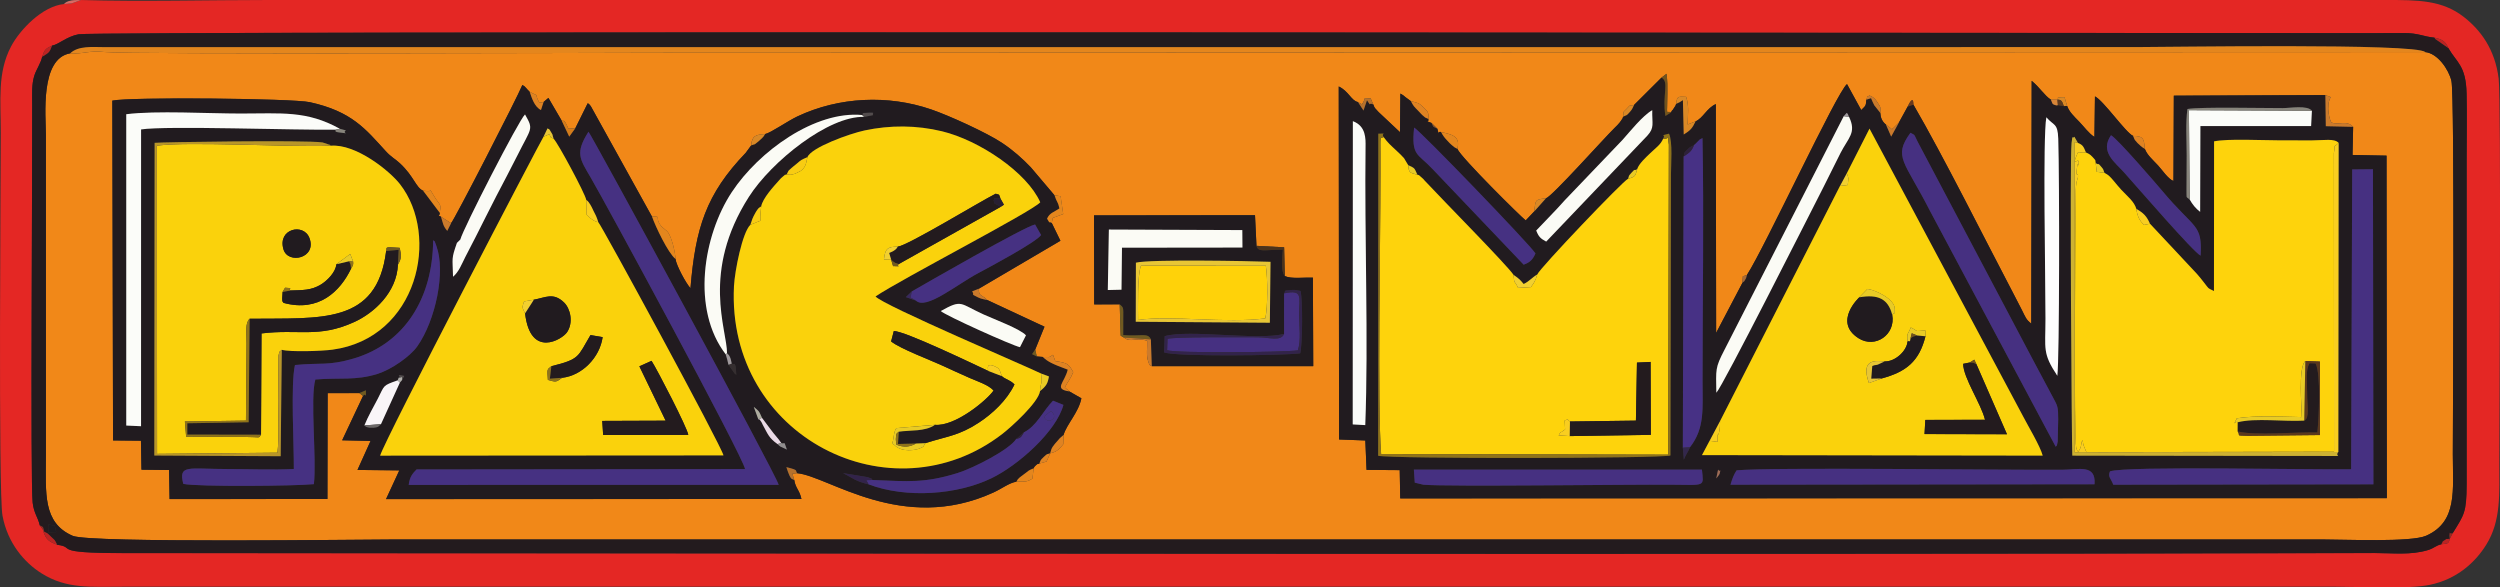 <?xml version="1.0" encoding="UTF-8"?> <svg xmlns="http://www.w3.org/2000/svg" xmlns:xlink="http://www.w3.org/1999/xlink" xmlns:xodm="http://www.corel.com/coreldraw/odm/2003" xml:space="preserve" width="190.923mm" height="44.863mm" version="1.1" style="shape-rendering:geometricPrecision; text-rendering:geometricPrecision; image-rendering:optimizeQuality; fill-rule:evenodd; clip-rule:evenodd" viewBox="0 0 191.688 45.042"><rect x="0" y="0" width="191.688" height="45.042" fill="#333333" stroke="none"/> <defs> <style type="text/css"> .fil13 {fill:#FEFEFE} .fil4 {fill:#FED30C} .fil10 {fill:#FFD209} .fil0 {fill:#F18818} .fil1 {fill:#E42724} .fil5 {fill:#FAD20C} .fil18 {fill:#F9CE20} .fil29 {fill:#F8CC12} .fil9 {fill:#FBFCF9} .fil12 {fill:#FBFBF5} .fil21 {fill:#F9F5F8} .fil25 {fill:#DF8322} .fil7 {fill:#E4861D} .fil31 {fill:#F2D030} .fil26 {fill:#DA8825} .fil35 {fill:#D47C1B} .fil24 {fill:#E9CB25} .fil19 {fill:#E8C635} .fil36 {fill:#BC2322} .fil46 {fill:#D88538} .fil27 {fill:#CB7A2B} .fil47 {fill:#D96B64} .fil16 {fill:#CEB232} .fil54 {fill:#9B2821} .fil32 {fill:#EADAE6} .fil17 {fill:#B99628} .fil34 {fill:#B6712C} .fil14 {fill:#907319} .fil33 {fill:#72531C} .fil50 {fill:#6A391C} .fil51 {fill:#A96A35} .fil55 {fill:#8C5427} .fil23 {fill:#5B381C} .fil28 {fill:#705A20} .fil30 {fill:#4C331B} .fil53 {fill:#A06C56} .fil52 {fill:#B3B0AD} .fil42 {fill:#ADAB9E} .fil44 {fill:#A0999D} .fil48 {fill:#918E8F} .fil22 {fill:#88857C} .fil41 {fill:#6C6868} .fil45 {fill:#534C4D} .fil40 {fill:#352E30} .fil15 {fill:#231B1E} .fil3 {fill:#231B1E} .fil2 {fill:#211B1F} .fil43 {fill:#2E203B} .fil39 {fill:#33274C} .fil11 {fill:#473185} .fil6 {fill:#463182} .fil8 {fill:#463081} .fil49 {fill:#38285C} .fil20 {fill:#32234A} .fil38 {fill:#1F1C21} .fil37 {fill:#271F32} </style> </defs> <g id="Layer_x0020_1">  <g id="_890563200"> <path class="fil0" d="M96.341 18.849l2.121 0.113 0.054 2.207c0.501,0.232 1.494,0.092 2.152,0.118l0.026 6.789 -12.382 -0c-0.235,-0.151 -0.132,0.015 -0.263,-0.332 -0.185,-0.488 -0.067,-1.096 -0.092,-1.619 -0.957,-0.287 -1.209,0.191 -1.786,-0.246l-0.243 -0.141 -0.076 -2.403 -1.954 0.005 -0.013 -6.826 12.344 -0.015 0.113 2.35zm-15.694 -1.746l0 0 0.662 1.357 -6.262 3.68c0.003,0.602 0.197,0.409 0.67,0.873l4.37 2.037 -0.713 1.755 0.12 0.526 0.468 0.039c0.606,-0.022 0.353,0.097 0.777,-0.165l0.175 0.482c0.941,0.14 1.016,0.203 1.377,0.846 -0.237,0.573 -0.361,0.632 -0.647,1.168l0.349 0.31 0.924 0.528c-0.204,1.066 -1.13,1.99 -1.367,2.807l-0.024 0.717c-0.313,0.37 -0.478,0.575 -1.004,0.693l-0.28 0.633 -0.551 0.152c-0.195,0.082 -0.085,-0.03 -0.273,0.142 -0.155,0.142 -0.109,0.135 -0.162,0.225l-0.095 0.787c-0.468,0.313 -0.694,0.213 -1.229,0.235 -0.574,0.101 -1.091,0.525 -1.775,0.837 -6.978,3.183 -12.657,-1.27 -15.037,-1.486l-0.362 0.036 0.141 0.489c0.099,0.635 0.41,0.769 0.551,1.451l-31.851 0.01 1.018 -2.202 -3.208 -0.035 1.005 -2.225 -2.18 -0.048 1.603 -3.401 -0.286 -0.218 -2.429 0.005 -0.017 8.114 -12.104 0.008 -0.038 -2.229 -2.116 -0.026 -0.04 -2.221 -2.14 -0.021 -0.055 -26.055c1.303,-0.291 13.821,-0.173 15.141,0.118 3.243,0.715 4.279,2.07 5.828,3.761 0.424,0.463 0.702,0.569 1.097,0.939 1.072,1.006 1.203,1.841 1.764,2.091 0.842,0.092 0.397,-0.074 0.558,-0.056 0.169,0.264 0.224,0.403 0.423,0.695 0.357,0.523 0.412,0.421 0.295,1.057 -0.018,0.341 -0.235,0.121 0.092,0.295l0.774 0.498c0.245,-0.231 5.099,-9.677 5.467,-10.598 0.318,0.201 0.064,0.023 0.299,0.243 0.033,0.031 0.14,0.172 0.259,0.279 0.861,0.466 0.276,-0.026 0.742,0.839l0.323 -0.054 0.373 -0.316 1.009 1.728c0.194,0.144 0.134,-0.256 0.529,0.637l0.527 -0.04 0.949 -1.914c0.088,0.053 0.13,0.058 0.141,0.11 0.011,0.052 0.066,0.064 0.081,0.083l4.707 8.498c0.796,0 0.183,-0.008 0.639,0.64 0.182,0.258 0.465,0.381 0.609,0.595 0.281,0.417 0.544,1.522 0.554,2.014 0.068,0.502 0.798,1.86 1.148,2.242 0.38,-4.614 1.194,-7.212 4.239,-10.383l0.417 -0.568c0.059,-0.739 0.359,-0.825 1.064,-0.869 0.411,-0.075 1.736,-1.001 2.477,-1.351 3.216,-1.518 6.968,-1.664 10.252,-0.541 1.393,0.476 4.283,1.796 5.433,2.562 0.865,0.576 1.555,1.194 2.209,1.873l1.82 2.149 0.471 0.077 0.2 1.366 -0.799 0.296 -0.079 0.394zm99.781 -7.378l0 0 -0.048 2.156 2.609 0.052 0.022 26.264 -75.648 0.017 -0.04 -2.167 -2.543 -0.019 -0.094 -2.255 -2.013 -0.077 -0.026 -27.066c0.762,0.356 0.962,1.098 1.472,1.193l0.313 0.177c0.416,-0.64 -0.07,-0.446 0.661,-0.464l0.203 0.472c0.115,0.314 0.105,0.249 0.402,0.579l1.645 1.546 0.03 -2.959c0.296,0.168 0.146,0.085 0.405,0.285l0.401 0.296c0.526,0.135 0.61,0.129 0.911,0.428 0.353,0.35 0.479,0.369 0.424,0.933 0.095,0.333 -0.375,0.061 0.249,0.311l0.442 0.437c0.212,0.704 -0.051,0.161 0.287,0.26 0.776,0.171 1.519,0.303 1.25,1.285 0.255,0.648 4.979,5.315 5.243,5.489l0.651 -0.685c0.104,-0.901 0.07,-0.917 0.903,-1.011 0.456,-0.123 4.456,-4.611 5.279,-5.414 0.14,-0.136 0.266,-0.256 0.382,-0.405 0.027,-0.034 0.099,-0.136 0.12,-0.17 0.169,-0.27 0.051,-0.017 0.128,-0.265 0.118,-0.569 -0.148,-0.156 0.281,-0.612 0.365,-0.388 0.13,-0.171 0.562,-0.29l2.104 -2.096 0.384 -0.295c0.081,0.537 0.071,0.996 0.068,1.539 -0.01,1.908 -0.131,1.229 0.275,1.426 0.201,-0.386 0.002,0.034 0.2,-0.292 0.207,-0.341 0.091,-0.057 0.194,-0.364 0.08,-0.567 0.108,-0.578 0.767,-0.539 0.241,0.678 0.135,1.37 0.118,2.118l0.607 -0.238c0.59,-0.266 0.858,-1.017 1.554,-1.326l0.024 17.542 2.014 -3.833 0.031 -0.506 0.315 -0.1c1.364,-2.09 6.896,-14.032 7.674,-14.637l1.09 1.991c0.357,-0.364 0.344,-0.275 0.397,-0.794 0.137,-0.336 -0.103,-0.114 0.238,-0.323 0.3,0.143 0.389,0.194 0.604,0.524 0.267,0.409 0.25,0.346 0.222,0.813 0.025,0.374 0.138,0.656 0.432,0.893 0.145,0.12 0.349,0.251 0.467,0.372 0.031,-0.032 0.075,-0.123 0.093,-0.096l0.431 -0.423 0.677 -1.232c0.093,-0.201 0.44,-0.901 0.44,-0.147 2.293,3.943 5.429,10.226 7.776,14.7 0.2,0.381 0.341,0.658 0.533,1.033 0.275,0.539 0.32,0.749 0.727,1.055l0.031 -18.613c0.598,0.475 0.993,1.143 1.476,1.444l0.503 -0.001c0.167,-0.12 -0.296,-0.174 0.537,-0.192l0.203 0.67c0.147,0.444 0.538,0.815 0.921,1.205 0.35,0.357 0.771,0.942 1.172,1.172l0.04 -3.106c0.663,0.326 2.344,2.764 2.922,3.029 0.803,0.018 0.835,0.217 0.906,1.002 0.186,0.474 0.536,0.759 1.011,1.266 0.298,0.318 0.774,1.046 1.181,1.19l0.027 -6.542 11.621 -0.045 0.414 0.153c-0.422,0.702 -0.04,1.894 0.054,1.942 0.488,0.249 1.159,-0.221 1.661,0.34zm-175.042 -5.638l0 0c-2.339,0.397 -1.867,4.824 -1.867,6.246l0 24.635c-0,2.846 -0.257,5.11 2.054,6.115 1.309,0.569 22.12,0.281 24.485,0.281l148.121 0c1.622,0 6.694,0.226 7.849,-0.288 2.419,-1.075 2.042,-3.494 2.041,-6.265 -0,-1.746 0.154,-27.518 -0.107,-28.612 -0.21,-0.884 -1.06,-2.116 -2.017,-2.207l-135.647 0.054c-2.002,0 -40.635,0.139 -42.273,-0.056 -1.205,-0.143 -1.621,0.177 -2.64,0.096z"></path> <path class="fil1" d="M3.227 4.359c0.181,-0.535 0.25,-0.626 0.761,-0.861 0.524,-0.094 1.111,-0.692 2.037,-0.872 1.377,-0.268 155.112,-0.086 175.449,-0.086 0.944,0 1.887,-0.003 2.831,-0.009 1.098,-0.008 1.558,0.284 2.337,0.352 0.555,0.111 0.867,0.26 1.082,0.798 0.657,1.139 1.356,1.337 1.403,3.507 0.036,1.661 0.002,3.362 0.002,5.028l0.001 24.949c-0.008,2.144 -0.196,2.291 -1.054,3.692l-0.242 0.454c-0.093,0.458 -0.219,0.347 -0.645,0.421 -0.42,0.086 -0.534,0.295 -1.034,0.446 -1.327,0.4 -2.703,0.222 -4.054,0.225 -57.54,0.132 -115.199,0.01 -172.756,0.003 -5.52,-0.001 -3.461,-0.452 -4.96,-0.635 -0.607,-0.234 -0.847,-0.376 -1.07,-1.038l0.081 0.029 -0.348 -0.482c-0.125,-0.597 -0.45,-0.911 -0.546,-1.741 -0.18,-1.544 -0.013,-26.5 -0.036,-30.561 -0.004,-0.813 -0.044,-1.506 0.162,-2.173 0.144,-0.464 0.537,-1.032 0.598,-1.447zm1.674 -4.048l0 0c-1.663,0.164 -3.387,1.984 -4.052,3.249 -1.062,2.019 -0.788,4.126 -0.788,6.615 0,2.491 -0.201,27.573 0.131,29.364 0.39,2.107 1.679,3.596 2.991,4.42 1.934,1.216 3.752,1.025 6.321,1.025l169.618 0.001c1.887,0 5.532,0.198 7.178,-0.142 2.081,-0.429 3.483,-1.711 4.332,-3.074 1.143,-1.836 1.005,-3.855 1.005,-6.333 -0,-2.353 0.148,-27.804 -0.052,-29.414 -0.279,-2.246 -1.388,-3.719 -2.657,-4.712 -1.668,-1.305 -3.485,-1.31 -6.04,-1.312l-162.243 0.001c-4.745,0 -9.746,0.14 -14.436,0.002l-0.702 0.254c-0.1,0.016 -0.501,0.041 -0.604,0.054z"></path> <path class="fil2" d="M133.154 36.064c2.54,-0.252 20.424,-0.018 24.94,-0.045 1.312,-0.008 2.623,-0.445 2.505,1.115l-27.915 0.033c0.145,-0.483 0.25,-0.774 0.469,-1.102zm-24.679 0.942l0 0 -0.067 -1.002 22.088 0.004c0.122,1.33 0.341,1.182 -2.372,1.158 -3.287,-0.029 -17.042,0.167 -18.991,-0.001l-0.659 -0.159zm53.306 -0.863l0 0c1.19,-0.434 15.771,-0.107 18.492,-0.164l0.081 -22.988 1.593 -0.016 0.035 24.163 -19.944 0.029c-0.2,-0.523 -0.431,-0.59 -0.257,-1.023zm-30.188 0.542l0 0 0.141 -0.679c0.177,0.279 0.23,-0.2 0.118,0.32 -0.016,0.074 -0.256,0.349 -0.259,0.359zm27.735 -25.726l0 0 -0.274 -0.472c-0.167,0.198 -0.123,-0.258 -0.216,0.463 -0.151,1.186 0.016,23.661 0.056,23.985l19.912 0.027c0.902,-0.009 0.179,0.062 0.486,-0.308l0.024 -23.693c-0.327,-0.365 -1.119,-0.196 -2.079,-0.194 -0.837,0.002 -1.674,-0.005 -2.511,-0.005 -1.249,0 -3.878,-0.14 -4.962,0.078l-0.009 11.476c-0.528,-0.253 -0.374,-0.161 -0.745,-0.625 -0.222,-0.277 -0.337,-0.443 -0.562,-0.689l-3.598 -3.845c-0.252,-0.574 -0.477,-0.813 -1.045,-1.141 -0.174,-0.565 -0.63,-0.908 -1.149,-1.457 -0.247,-0.262 -0.345,-0.406 -0.581,-0.681 -0.293,-0.342 -0.388,-0.453 -0.718,-0.625 -0.091,-0.204 -0.034,-0.233 -0.238,-0.456 -0.441,-0.479 0.026,-0.045 -0.429,-0.282 -0.068,-0.314 0.07,-0.117 -0.237,-0.468 -0.218,-0.249 -0.394,-0.298 -0.513,-0.358 -0.17,-0.4 -0.207,-0.574 -0.614,-0.73zm-28.244 22.841l0 0 0.806 -1.517 9.195 -18.027 0.522 -0.972 1.739 -3.422 11.74 21.993c0.409,0.798 1.335,2.32 1.541,3.079l-26.126 -0.039 0.583 -1.096zm-24.991 -23.29l0 0c0.333,0.453 0.515,0.604 1.014,1.07 0.196,0.183 0.39,0.364 0.552,0.553l0.315 0.529c0.53,0.252 0.455,0.191 0.705,0.735 0.244,0.103 -0.074,-0.128 0.326,0.213 0.172,0.146 0.056,0.047 0.228,0.232 1.443,1.551 6.3,6.46 6.822,7.235 0.443,0.301 0.513,0.392 0.774,0.701 0.464,-0.23 0.631,-0.492 1.041,-0.732 0.199,-0.494 6.58,-7.181 6.96,-7.338 0.123,-0.259 -0.039,-0.133 0.257,-0.454 0.366,-0.396 0.12,-0.112 0.443,-0.277 0.12,-0.417 0.684,-0.925 1.016,-1.244 0.449,-0.432 0.77,-0.621 0.981,-1.105 0.239,-0.385 -0.354,-0.166 0.443,-0.378 0.296,0.621 0.153,2.346 0.154,3.062l-0.044 21.611c-0.761,0.235 -21.396,0.267 -22.408,0.021l0.011 -24.694c0.783,-0.008 0.157,-0.061 0.411,0.259zm23.488 23.781l0 0c1.147,-1.47 0.963,-2.946 0.963,-5.13 -0.001,-6.056 0.113,-12.637 -0.005,-18.571 -0.453,0.235 -0.047,-0.006 -0.334,0.231 -0.08,0.066 -0.132,0.156 -0.312,0.303 -0.256,0.136 -0.311,0.138 -0.491,0.325 -0.4,0.413 -0.156,0.119 -0.309,0.548l-0.061 22.332 0.078 0.915c0.131,-0.364 0.301,-0.542 0.471,-0.954zm-25.849 -25.001l0 0c1.017,0.381 0.979,1.35 0.972,1.976 -0.086,6.807 0.229,14.93 -0.022,21.329l-0.961 -0.053 0.011 -23.253zm54.014 19.525l0 0c0.169,-1.26 0.168,-15.124 0.071,-18.18 -0.039,-1.234 -0.358,-0.977 -0.912,-1.643 -0.283,1.492 -0.065,12.394 -0.068,15.463 -0.002,2.332 -0.242,2.615 0.909,4.36zm-11.262 -18.633l0 0c-1.355,1.873 -0.451,2.159 1.511,6.014l9.629 18.059c0.101,-0.168 0.05,0.107 0.152,-0.398l0.037 -1.721c0.001,-0.995 -0.05,-1.009 -0.461,-1.777 -0.549,-1.027 -0.992,-1.852 -1.524,-2.859l-8.791 -16.633c-0.266,-0.498 -0.145,-0.496 -0.554,-0.685zm16.394 3.057l0 0c0.972,1.089 5.357,6.161 5.855,6.363 0.133,-2.485 -0.446,-1.973 -2.976,-5.006 -0.369,-0.442 -3.417,-3.98 -3.896,-4.226 -0.875,1.272 0.303,2.07 1.017,2.869zm-53.054 -0.296l0 0 7.004 7.351c0.45,-0.165 0.674,-0.345 0.904,-0.86 -0.349,-0.605 -8.877,-9.453 -9.304,-9.652 -0.223,2.201 0.268,1.957 1.395,3.162zm7.967 4.733l0 0c0.197,0.496 0.327,0.606 0.764,0.849l7.757 -8.125c0.568,-0.625 0.349,-0.9 0.376,-1.952 -0.748,0.424 -1.72,1.657 -2.265,2.262l-4.448 4.651c-0.768,0.867 -1.372,1.452 -2.184,2.315zm23.579 -8.768l0 0 -9.147 17.92c-0.726,1.4 -0.646,1.471 -0.622,3.286 0.483,-0.482 6.97,-13.332 8.218,-15.777 0.465,-0.912 0.854,-1.727 1.307,-2.614 0.602,-1.178 1.233,-1.545 0.653,-2.753 -0.09,-0.125 -0.038,-0.214 -0.184,-0.314l-0.226 0.253zm26.527 6.392l0 0c0.212,0.375 0.452,0.681 0.8,0.944l0.019 -6.577 8.489 0.001 0.06 -1.173c-0.334,-0.45 -1.694,-0.206 -2.224,-0.206 -1.613,-0 -6.322,-0.102 -7.317,0.068 -0.154,0.944 -0.06,2.528 -0.061,3.545l-0.013 2.68c0.027,0.627 -0.087,0.46 0.248,0.718zm-42.606 -7.254l0 0c-0.125,0.248 -0.11,0.301 -0.323,0.539 -0.305,0.342 -0.195,0.196 -0.521,0.363 -0.076,0.248 0.041,-0.005 -0.128,0.265 -0.021,0.034 -0.093,0.136 -0.12,0.17 -0.116,0.149 -0.242,0.269 -0.382,0.405 -0.823,0.803 -4.823,5.291 -5.279,5.414l-0.903 1.011 -0.651 0.685c-0.264,-0.174 -4.988,-4.84 -5.243,-5.489 -0.293,-0.169 -0.066,0.011 -0.419,-0.281 -0.157,-0.129 -0.171,-0.159 -0.314,-0.309 -0.264,-0.277 -0.33,-0.363 -0.517,-0.696 -0.338,-0.1 -0.075,0.443 -0.287,-0.26 -0.414,-0.207 -0.255,-0.074 -0.442,-0.437 -0.624,-0.251 -0.154,0.021 -0.249,-0.311 -0.368,-0.182 -0.113,-0.002 -0.448,-0.285 -0.088,-0.075 -0.173,-0.182 -0.307,-0.32 -0.369,-0.379 -0.355,-0.339 -0.579,-0.756l-0.401 -0.296c-0.259,-0.2 -0.109,-0.117 -0.405,-0.285l-0.03 2.959 -1.645 -1.546c-0.297,-0.33 -0.287,-0.265 -0.402,-0.579 -0.423,-0.193 -0.107,0.248 -0.483,-0.321l-0.267 0.791 -0.428 -0.655c-0.509,-0.096 -0.71,-0.838 -1.472,-1.193l0.026 27.066 2.013 0.077 0.094 2.255 2.543 0.019 0.04 2.167 75.648 -0.017 -0.022 -26.264 -2.609 -0.052 0.048 -2.156 -2.096 -0.049 -0.033 -2.387 -11.621 0.045 -0.027 6.542c-0.407,-0.144 -0.883,-0.873 -1.181,-1.19 -0.475,-0.507 -0.825,-0.792 -1.011,-1.266 -0.211,-0.14 -0.134,-0.074 -0.317,-0.223 -0.013,-0.011 -0.221,-0.2 -0.244,-0.226 -0.349,-0.389 -0.19,-0.239 -0.346,-0.552 -0.578,-0.265 -2.259,-2.703 -2.922,-3.029l-0.04 3.106c-0.402,-0.23 -0.823,-0.815 -1.172,-1.172 -0.382,-0.39 -0.773,-0.761 -0.921,-1.205l-0.253 0.017 -0.455 -0.073c-0.028,0.01 -0.072,0.026 -0.085,0.024 -0.425,-0.078 -0.321,-0.191 -0.449,-0.444 -0.483,-0.301 -0.878,-0.969 -1.476,-1.444l-0.031 18.613c-0.407,-0.306 -0.452,-0.516 -0.727,-1.055 -0.192,-0.374 -0.333,-0.651 -0.533,-1.033 -2.347,-4.474 -5.483,-10.757 -7.776,-14.7l-0.44 0.147 -0.677 1.232 -0.59 1.075 -0.402 -0.927c-0.294,-0.237 -0.407,-0.519 -0.432,-0.893l-0.46 -0.581c-0.111,-0.206 -0.16,-0.334 -0.249,-0.546l-0.356 0.114c-0.054,0.519 -0.04,0.43 -0.397,0.794l-1.09 -1.991c-0.778,0.605 -6.31,12.547 -7.674,14.637 -0.106,0.381 -0.016,0.135 -0.163,0.412 -0.015,0.028 -0.074,0.126 -0.086,0.102 -0.012,-0.024 -0.065,0.06 -0.097,0.092l-2.014 3.833 -0.024 -17.542c-0.696,0.309 -0.964,1.06 -1.554,1.326 -0.254,0.548 -0.403,0.692 -0.906,1.008l-0.064 -2.636c-0.269,0.189 -0.225,0.143 -0.522,0.288 -0.103,0.306 0.013,0.023 -0.194,0.364 -0.198,0.326 0.001,-0.094 -0.2,0.292l-0.426 0.273c-0.26,-1.634 0.319,-2.619 -0.301,-2.943l-2.104 2.096z"></path> <path class="fil2" d="M41.672 10.488l0.31 -0.648c0.138,0.127 0.052,-0.098 0.308,0.353 0.166,0.294 0.001,-0.009 0.161,0.452 0.329,0.316 2.414,4.208 2.497,4.676 0.141,0.137 0.104,0.043 0.314,0.367 0.117,0.181 0.128,0.251 0.212,0.414 0.196,0.382 0.268,0.502 0.4,0.935 0.207,0.157 9.484,17.226 9.598,17.881l-26.325 0.018c0.29,-1.105 12.435,-24.377 12.526,-24.448zm16.754 21.552l0 0c0.015,0.016 0.537,0.703 0.663,0.883 0.274,0.392 0.606,0.709 0.813,1.041 0.318,0.152 0.154,-0.299 0.432,0.509l-0.521 -0.246c-0.029,-0.021 -0.075,-0.067 -0.099,-0.085 -0.024,-0.019 -0.064,-0.062 -0.096,-0.093 -0.663,-0.477 -0.725,-0.734 -1.133,-1.481 -0.082,-0.149 -0.053,-0.151 -0.16,-0.289 -0.316,-0.409 0.104,-0.009 -0.184,-0.139l-0.346 -0.944c0.385,0.328 0.378,0.259 0.631,0.842zm8.174 5.099l0 0c-1.025,-0.251 -1.171,-0.465 -1.961,-0.862l1.875 0.306c0.679,0.255 0.091,0.033 0.396,0.22 2.749,0.111 3.977,0.249 6.507,-0.532 1.181,-0.365 3.966,-1.777 4.498,-2.612l0.593 -0.51c0.971,-0.48 1.461,-1.629 2.23,-2.427l0.799 0.322c-0.532,2.014 -3.434,4.616 -5.513,5.624 -2.595,1.259 -6.505,1.574 -9.424,0.471zm-35.938 -7.809l0 0 0.168 -0.192 0.157 -0.316c-0.798,-0.136 -0.151,-0.072 -0.415,0.138l-0.082 0.203c-1.192,0.418 -0.982,0.363 -1.528,1.416 -0.33,0.637 -0.754,1.361 -1.023,2.04 0.135,0.095 0.069,0.124 0.394,0.172 0.055,0.008 0.248,0.009 0.304,0.003 0.38,-0.039 0.341,-0.061 0.573,-0.273l1.451 -3.191zm41.47 -5.482l0 0c1.656,-0.926 1.421,-0.583 3.294,0.266 0.805,0.365 2.804,1.108 3.237,1.594l-0.46 0.91c-0.624,-0.138 -5.717,-2.433 -6.072,-2.771zm-47.953 5.25l0 0c1.903,-0.156 3.069,0.095 4.751,-0.425 1.071,-0.331 2.523,-1.347 3.067,-2.12 1.411,-2.004 2.182,-5.74 1.464,-7.688 -0.275,-0.745 -0.033,-0.16 -0.249,-0.461 -0.029,4.469 -2.187,7.927 -6.093,9.082 -1.952,0.577 -2.544,0.305 -4.504,0.501 -0.338,1.453 -0.072,6.171 -0.087,7.97 -1.609,0.083 -3.384,0.005 -5.024,0.006 -3.074,0 -3.837,-0.383 -3.452,1.138 1.117,0.235 8.647,0.167 10.014,0.02 0.225,-1.898 -0.301,-6.609 0.114,-8.023zm-2.572 -2.276l0 0c0.667,0.179 3.088,0.097 3.881,-0.011 6.54,-0.889 8.276,-8.721 5.177,-12.695 -0.793,-1.016 -3.379,-3.104 -5.304,-2.943 -0.034,-0.025 -0.08,-0.109 -0.101,-0.075l-0.527 -0.177c-1.318,-0.197 -12.433,-0.025 -12.878,0.03l-0.025 23.976 9.688 0.053 0.088 -8.158zm48.617 -3.777l0 0c0.773,0.755 3.097,-1.208 4.795,-2.111 0.841,-0.447 4.423,-2.36 4.805,-2.914l-0.461 -0.809c-0.794,0.147 -8.64,4.665 -9.459,5.139l-0.45 0.429 0.771 0.265zm9.598 5.594l0 0c-0.832,-0.429 -12.209,-5.267 -12.692,-5.911 1.972,-1.332 11.997,-6.5 12.629,-7.218 -1.011,-2.293 -4.679,-4.752 -7.525,-5.443 -1.954,-0.475 -3.983,-0.484 -5.941,-0.067 -1.138,0.242 -4.094,1.303 -4.385,2.05 -0.531,0.234 -0.43,0.17 -0.873,0.546 -0.126,0.107 -0.227,0.172 -0.341,0.28 -0.347,0.326 -0.158,0.091 -0.378,0.499 -0.276,0.087 0.014,-0.071 -0.262,0.139 -0.146,0.111 -0.189,0.167 -0.307,0.298 -0.441,0.491 -1.272,1.399 -1.383,2.012 -0.2,0.15 -0.113,0.029 -0.285,0.244 -0.071,0.089 -0.131,0.202 -0.182,0.291 -0.199,0.352 -0.241,0.498 -0.362,0.875 -0.616,0.578 -1.2,3.538 -1.259,4.703 -0.587,11.559 12.084,17.889 20.572,11.336 0.708,-0.547 2.772,-2.418 2.896,-3.288 0.486,-0.39 0.592,-0.587 0.683,-1.123l-0.605 -0.224zm-34.702 -18.537l0 0c-1.029,1.629 -0.678,2.067 0.171,3.512 1.122,1.912 11.698,21.428 11.836,22.352l-25.187 0.027c-0.297,0.294 -0.533,0.575 -0.603,1.187l28.368 -0.003c-0.215,-0.848 -14.404,-26.93 -14.584,-27.077zm-10.085 8.521l0 0c-0.447,1.29 -0.328,1.086 -0.299,2.597 0.458,-0.39 0.659,-0.964 0.936,-1.507 0.286,-0.56 0.513,-0.988 0.802,-1.555 0.534,-1.048 1.024,-2.05 1.58,-3.122 0.525,-1.013 1.087,-2.057 1.608,-3.102 1.094,-2.195 1.266,-1.969 0.593,-3.159 -0.461,0.409 -4.746,8.759 -4.96,9.592l-0.261 0.256zm-8.979 -8.75l0 0 0.467 0.126c-0.369,0.238 0.499,0.271 -0.513,0.155 -0.452,-0.052 -0.225,-0.16 -0.277,-0.213 -2.927,0.052 -12.995,-0.316 -14.916,-0.017l-0.002 22.757 -1.134 -0.052 0 -23.871c2.295,-0.289 6.289,-0.051 8.765,-0.051 3.174,0 5.062,-0.245 7.61,1.167zm29.688 17.215l0 0c0.011,-1.797 -2.009,-6.22 1.674,-11.993 1.738,-2.724 6.117,-6.223 8.84,-6.133l0.699 -0.139c-0.163,-0.13 0.258,-0.205 -0.356,-0.177 -0.874,0.039 -0.214,0.004 -0.49,0.174 -3.61,-0.339 -7.923,2.763 -10.001,5.912 -2.209,3.349 -3.116,8.996 -0.463,12.44 0.101,0.38 0.148,0.479 0.207,0.793l0.494 0.692c0.016,-0.03 0.07,0.06 0.104,0.091 -0.047,-1.149 -0.159,-0.735 -0.346,-0.869 -0.029,-0.127 -0.072,-0.359 -0.121,-0.466 -0.117,-0.259 -0.114,-0.182 -0.24,-0.325zm-21.157 -9.974l0 0 -0.294 0.589c-0.328,-0.387 -0.314,-0.546 -0.48,-1.087 -0.327,-0.174 -0.11,0.045 -0.092,-0.295l-1.277 -1.696c-0.561,-0.25 -0.692,-1.085 -1.764,-2.091 -0.395,-0.37 -0.673,-0.476 -1.097,-0.939 -1.548,-1.691 -2.584,-3.046 -5.828,-3.761 -1.32,-0.291 -13.838,-0.409 -15.141,-0.118l0.055 26.055 2.14 0.021 0.04 2.221 2.116 0.026 0.038 2.229 12.104 -0.008 0.017 -8.114 2.429 -0.005 0.502 -0.213c-0.01,0.859 0.046,0.09 -0.217,0.431l-1.603 3.401 2.18 0.048 -1.005 2.225 3.208 0.035 -1.018 2.202 31.851 -0.01c-0.141,-0.682 -0.452,-0.816 -0.551,-1.451 -0.191,-0.145 -0.244,0.127 -0.605,-0.991 1.011,0.249 0.643,0.249 0.827,0.465 2.38,0.217 8.059,4.669 15.037,1.486 0.684,-0.312 1.201,-0.736 1.775,-0.837 0.142,-0.218 0.036,-0.119 0.228,-0.302 0.072,-0.068 0.244,-0.186 0.358,-0.272 0.45,-0.338 0.278,-0.254 0.737,-0.449 0.053,-0.089 0.007,-0.083 0.162,-0.225 0.188,-0.172 0.078,-0.059 0.273,-0.142 0.122,-0.248 0.019,-0.208 0.337,-0.505 0.334,-0.312 0.205,-0.169 0.494,-0.28 0.107,-0.45 0.173,-0.523 0.66,-1.068 0.024,-0.027 0.053,-0.064 0.077,-0.089l0.29 -0.254c0.237,-0.816 1.163,-1.741 1.367,-2.807l-0.924 -0.528c-1.229,-0.188 -0.37,-0.646 -0.123,-1.669 -1.169,-0.43 -1.548,-0.616 -1.908,-0.973l-0.468 -0.039 -0.358 -0.177 0.238 -0.349 0.713 -1.755 -4.37 -2.037c-0.242,-0.068 -0.453,-0.075 -0.707,-0.201 -0.678,-0.336 -0.236,-0.13 -0.47,-0.471l0.507 -0.2 6.262 -3.68 -0.662 -1.357c-0.246,-0.18 -0.087,0.152 -0.363,-0.337 0.202,-0.453 0.518,-0.487 0.948,-0.784 -0.113,-0.544 -0.199,-0.438 -0.378,-1.011l-1.82 -2.149c-0.654,-0.679 -1.343,-1.296 -2.209,-1.873 -1.15,-0.766 -4.04,-2.086 -5.433,-2.562 -3.284,-1.123 -7.036,-0.976 -10.252,0.541 -0.742,0.35 -2.066,1.276 -2.477,1.351 -0.177,0.271 -0.04,0.102 -0.242,0.322 -0.015,0.016 -0.211,0.197 -0.252,0.23 -0.497,0.393 -0.126,0.134 -0.569,0.318l-0.417 0.568c-3.045,3.171 -3.858,5.77 -4.239,10.383 -0.349,-0.382 -1.08,-1.74 -1.148,-2.242 -0.567,-0.443 -1.536,-2.479 -1.803,-3.248l-4.707 -8.498c-0.015,-0.019 -0.07,-0.031 -0.081,-0.083 -0.011,-0.052 -0.053,-0.057 -0.141,-0.11l-0.949 1.914 -0.468 0.645 -0.587 -1.242 -1.009 -1.728 -0.373 0.316 -0.2 0.615c-0.504,-0.25 -0.71,-0.934 -0.866,-1.399 -0.119,-0.106 -0.227,-0.248 -0.259,-0.279 -0.235,-0.22 0.019,-0.043 -0.299,-0.243 -0.368,0.921 -5.222,10.367 -5.467,10.598z"></path> <path class="fil3" d="M3.715 40.197c0.618,0.238 0.391,-0.215 0.595,0.602 -0.991,-0.009 -0.448,0.262 -0.595,-0.602zm1.671 -36.11l0 0c-2.339,0.397 -1.867,4.824 -1.867,6.246l0 24.635c-0,2.846 -0.257,5.11 2.054,6.115 1.309,0.569 22.12,0.281 24.485,0.281l148.121 0c1.622,0 6.694,0.226 7.849,-0.288 2.419,-1.075 2.042,-3.494 2.041,-6.265 -0,-1.746 0.154,-27.518 -0.107,-28.612 -0.21,-0.884 -1.06,-2.116 -2.017,-2.207 -0.617,-0.694 -19.882,-0.381 -22.202,-0.381l-155.811 0.002c-0.796,0.001 -1.921,-0.125 -2.547,0.473zm-1.397 -0.588l0 0c-0.203,0.538 -0.209,0.516 -0.761,0.861 -0.061,0.415 -0.455,0.982 -0.598,1.447 -0.206,0.667 -0.166,1.36 -0.162,2.173 0.023,4.062 -0.144,29.017 0.036,30.561 0.097,0.83 0.421,1.145 0.546,1.741 0.343,0.186 0.207,0.056 0.348,0.482l-0.081 -0.029c0.441,0.224 0.233,0.073 0.612,0.436 0.335,0.32 0.228,0.163 0.457,0.603 1.498,0.183 -0.561,0.634 4.96,0.635 57.557,0.007 115.216,0.129 172.756,-0.003 1.351,-0.003 2.727,0.175 4.054,-0.225 0.5,-0.151 0.614,-0.36 1.034,-0.446 0.171,-0.223 -0.013,-0.157 0.252,-0.31 0.354,-0.205 -0.182,-0.036 0.393,-0.111l-0.023 -0.244c0.049,-0.465 -0.015,-0.009 0.265,-0.21 0.858,-1.401 1.045,-1.548 1.054,-3.692l-0.001 -24.949c0,-1.666 0.034,-3.367 -0.002,-5.028 -0.047,-2.17 -0.746,-2.368 -1.403,-3.507l-1 -0.693c-0.015,-0.06 -0.055,-0.07 -0.082,-0.106 -0.779,-0.068 -1.238,-0.359 -2.337,-0.352 -0.944,0.006 -1.887,0.009 -2.831,0.009 -20.336,0 -174.071,-0.182 -175.449,0.086 -0.926,0.18 -1.514,0.778 -2.037,0.872z"></path> <path class="fil4" d="M120.378 32.318l5.057 -0.067 0.079 -4.449 1.047 -0.051 0.018 5.592 -6.221 0.095 -0.849 -0.051c0.218,-0.386 0.009,-0.08 0.496,-0.458l-0.036 -0.686c0.395,-0.135 0.112,-0.117 0.408,0.077zm7.148 -21.688l0 0c-0.211,0.483 -0.532,0.673 -0.981,1.105 -0.332,0.319 -0.896,0.827 -1.016,1.244 -0.146,0.525 -0.135,0.572 -0.7,0.73 -0.38,0.157 -6.761,6.843 -6.96,7.338 -0.134,0.49 -0.28,0.691 -0.489,0.967l-0.978 0.059c-0.31,-0.667 -0.284,-0.2 -0.349,-0.995 -0.522,-0.775 -5.379,-5.684 -6.822,-7.235 -0.173,-0.186 -0.057,-0.086 -0.228,-0.232 -0.4,-0.341 -0.082,-0.11 -0.326,-0.213 -0.574,-0.162 -0.65,-0.121 -0.705,-0.735l-0.315 -0.529c-0.161,-0.189 -0.356,-0.37 -0.552,-0.553 -0.499,-0.466 -0.68,-0.617 -1.014,-1.07 -0.267,0.134 -0.257,-0.188 -0.243,1.233 0.005,0.523 0.001,1.047 0,1.57 -0,5.396 -0.241,17.692 0.05,21.496l22.007 0.051 0.052 -23.77c-0.158,-0.917 0.138,-0.38 -0.434,-0.461z"></path> <path class="fil4" d="M176.761 27.681l1.118 0.043 0.001 5.633 -5.516 0.058c-1.027,-0.035 -0.538,0.018 -0.782,-0.33l0.003 -0.71c-0.166,-0.168 -0.446,0.451 -0.074,-0.303 1.576,-0.239 3.317,-0.118 4.983,-0.093 -0.006,-0.69 -0.299,-3.801 0.267,-4.297zm-11.91 -10.525l0 0 -0.454 0.089c-0.32,-0.289 -0.522,-0.652 -0.591,-1.229 -0.174,-0.565 -0.63,-0.908 -1.149,-1.457 -0.247,-0.262 -0.345,-0.406 -0.581,-0.681 -0.293,-0.342 -0.388,-0.453 -0.718,-0.625l-0.597 -0.08 -0.071 -0.659c-0.068,-0.314 0.07,-0.117 -0.237,-0.468 -0.218,-0.249 -0.394,-0.298 -0.513,-0.358l-0.623 0.01c-0.567,1.319 0.083,0.262 0.072,0.767 -0.015,0.625 -0.047,-0.333 -0.139,0.422 -0.095,0.777 0.057,0.343 0.079,0.508 0.047,0.349 -0.145,0.309 -0.164,1.159 -0.044,1.902 -0.148,19.14 0.025,19.75 0.094,0.33 0.05,0.184 0.159,0.332 0.293,-0.411 0.166,-0.473 0.314,-0.892 0.089,0.236 0.022,0.176 0.111,0.441l0.203 0.486 18.986 -0.042 -0.012 -22.894c0.152,-0.847 -0.126,-0.304 0.366,-0.776 -0.327,-0.365 -1.119,-0.196 -2.079,-0.194 -0.837,0.002 -1.674,-0.005 -2.511,-0.005 -1.249,0 -3.878,-0.14 -4.962,0.078l-0.009 11.476c-0.528,-0.253 -0.374,-0.161 -0.745,-0.625 -0.222,-0.277 -0.337,-0.443 -0.562,-0.689l-3.598 -3.845z"></path> <path class="fil5" d="M75.773 28.442c0.025,-0.046 -0.281,-0.783 0.673,-0.266 0.234,0.127 0.241,0.36 0.37,0.662 0.27,0.256 0.594,0.261 0.971,0.636 -0.572,1.207 -1.685,2.244 -2.742,2.937 -1.515,0.992 -2.412,1.034 -4.101,1.568 -0.193,0.305 -0.022,0.227 -0.437,0.408 -0.267,0.116 -1.338,0.339 -1.93,-0.268 -0.287,-0.222 -0.158,0.045 -0.083,-0.45 0.066,-0.434 0.078,-0.578 0.226,-0.843l2.962 -0.255c1.532,0.145 3.965,-1.859 4.501,-2.628 -0.374,-0.432 -1.292,-0.726 -1.841,-0.968 -0.774,-0.342 -1.344,-0.603 -2.061,-0.934 -0.943,-0.436 -3.259,-1.304 -3.956,-1.864l0.207 -0.795c0.789,-0.035 6.162,2.557 7.241,3.057zm-6.862 -8.194l0 0c-0.258,0.195 0.386,0.173 -0.436,0.156l-0.157 -0.527 -0.542 0.016c0.087,-0.809 0.269,-0.982 1.066,-0.983 0.751,-0.076 6.263,-3.434 7.503,-4.058 0.358,0.122 0.215,-0.008 0.368,0.378l0.262 0.466 -0.236 0.155 -7.828 4.396zm-7.002 -8.197l0 0c-0.1,0.479 -0.132,0.772 -0.511,1.052 -0.027,0.02 -0.407,0.209 -0.434,0.217 -0.421,0.123 -0.333,0.076 -0.647,0.057 -0.276,0.087 0.014,-0.071 -0.262,0.139 -0.146,0.111 -0.189,0.167 -0.307,0.298 -0.441,0.491 -1.272,1.399 -1.383,2.012 -0.036,0.32 -0.078,0.679 -0.062,1.097l-0.766 0.313c-0.616,0.578 -1.2,3.538 -1.259,4.703 -0.587,11.559 12.084,17.889 20.572,11.336 0.708,-0.547 2.772,-2.418 2.896,-3.288 0.057,-0.876 0.193,-0.35 0.078,-1.347 -0.832,-0.429 -12.209,-5.267 -12.692,-5.911 1.972,-1.332 11.997,-6.5 12.629,-7.218 -1.011,-2.293 -4.679,-4.752 -7.525,-5.443 -1.954,-0.475 -3.983,-0.484 -5.941,-0.067 -1.138,0.242 -4.094,1.303 -4.385,2.05z"></path> <path class="fil5" d="M21.669 22.382l0.188 -0.323c0.836,0.06 0.113,0 0.43,0.214 0.926,-0.035 1.567,-0.001 2.313,-0.454 0.474,-0.287 1.142,-0.943 1.19,-1.56l1.065 -0.784 0.222 0.58c0.004,0.052 0.012,0.183 0.002,0.212 -0.06,0.182 -0.098,0.234 -0.161,0.335 -0.818,1.703 -2.451,3.362 -5.175,2.621 -0.14,-0.241 -0.071,0.027 -0.104,-0.333 -0,-0.002 0.027,-0.447 0.032,-0.509zm-1.655 10.949l0 0 0.037 -7.765c2.854,-0.352 4.362,0.375 7.108,-0.874 1.523,-0.693 3.262,-2.274 3.352,-4.402 0.291,-0.496 0.271,-0.691 0.136,-1.289 -1.331,-0.104 -0.925,-0.011 -1.04,0.244 -0.703,5.668 -4.981,5.13 -10.469,5.195 -0.363,0.347 -0.233,1.033 -0.237,1.897l-0.043 5.913 -4.683 0.068 0.095 1.163 4.491 0.021c1.26,0.004 1.044,0.141 1.253,-0.171zm1.721 -14.212l0 0c0.352,1.178 2.58,0.676 1.99,-0.871 -0.45,-1.179 -2.462,-0.704 -1.99,0.871zm-0.127 7.703l0 0c0.667,0.179 3.088,0.097 3.881,-0.011 6.54,-0.889 8.276,-8.721 5.177,-12.695 -0.793,-1.016 -3.379,-3.104 -5.304,-2.943 -3.096,0.134 -10.91,-0.348 -13.336,-0.001l0.017 23.627 9.228 -0.089c0.136,-1.14 0.052,-2.782 0.055,-3.981l0.026 -3.467c0.112,-0.44 0.011,-0.206 0.255,-0.441z"></path> <path class="fil5" d="M49.024 28.086l0.933 -0.42c0.484,0.768 2.733,5.123 2.819,5.679l-6.53 0.01 -0.07 -1.082 4.862 -0.019 -2.015 -4.168zm-5.923 0.881l0 0c1.536,-0.168 2.886,-1.558 3.108,-3.117l-0.931 -0.16c-1.001,1.679 -0.787,1.839 -3.002,2.388 -0.347,0.263 -0.326,0.208 -0.27,1.051 0.624,0.169 0.602,0.204 1.095,-0.161zm-2.171 -5.988l0 0c0.882,-0.156 1.49,-0.586 2.316,0.211 0.491,0.474 0.737,1.536 0.231,2.284 -0.378,0.56 -2.816,2.031 -3.216,-1.448 -0.243,-0.546 -0.244,-0.357 -0.08,-0.913l0.749 -0.134zm4.944 -5.941l0 0c-0.305,-0.071 -0.467,-0.163 -0.893,-0.569l-0.032 -1.148c-0.083,-0.468 -2.168,-4.36 -2.497,-4.676 -0.343,-0.236 -0.133,0.047 -0.335,-0.358l-0.444 0.201c-0.091,0.071 -12.236,23.343 -12.526,24.448l26.325 -0.018c-0.113,-0.655 -9.39,-17.724 -9.598,-17.881z"></path> <path class="fil5" d="M151.029 27.794l0.351 -0.218 0.165 0.352 2.341 5.367 -6.323 -0.014 0.061 -1.085 4.579 -0.011c-0.299,-1.231 -1.663,-3.206 -1.678,-4.289l0.505 -0.103zm-6.763 1.227l0 0c1.897,-0.511 2.886,-1.312 3.37,-3.238l-0.008 -0.45c-0.947,0.073 -0.453,0.094 -1.121,-0.224 -0.209,0.572 -0.311,0.355 -0.249,1.069 -0.045,0.725 -0.953,1.566 -1.754,1.532 -0.621,-0.041 -1.883,-0.26 -1.204,1.659l0.966 -0.349zm-1.705 -6.225l0 0c0.042,-0.044 0.09,-0.094 0.126,-0.13l0.5 -0.512c0.687,0.098 2.093,0.805 2.096,1.528 0.002,0.504 0.032,0.209 -0.198,0.458 0.282,1.5 -1.294,2.618 -2.587,1.792 -1.963,-1.256 0.06,-3.129 0.062,-3.135zm-0.956 -9.511l0 0c0.014,0.05 0.084,0.228 0.093,0.272 0.008,0.037 0.026,0.088 0.032,0.127l-0.054 0.503 -0.593 0.069 -9.195 18.027c-0.012,0.368 -0.005,0.551 -0.081,0.878 -0.098,0.424 -0.141,-0.214 -0.113,0.718l-0.612 -0.079 -0.583 1.096 26.126 0.039c-0.206,-0.76 -1.132,-2.281 -1.541,-3.079l-11.74 -21.993 -1.739 3.422z"></path> <path class="fil6" d="M45.121 10.102c-1.029,1.629 -0.678,2.067 0.171,3.512 1.122,1.912 11.698,21.428 11.836,22.352l-25.187 0.027c-0.297,0.294 -0.533,0.575 -0.603,1.187l28.368 -0.003c-0.215,-0.848 -14.404,-26.93 -14.584,-27.077z"></path> <path class="fil7" d="M5.386 4.086c1.018,0.08 1.435,-0.239 2.64,-0.096 1.638,0.194 40.271,0.056 42.273,0.056l135.647 -0.054c-0.617,-0.694 -19.882,-0.381 -22.202,-0.381l-155.811 0.002c-0.796,0.001 -1.921,-0.125 -2.547,0.473z"></path> <path class="fil2" d="M98.456 25.608l-0.001 -3.115c0.217,-0.2 -0.253,-0.189 0.633,-0.263 0.205,-0.017 0.425,0.045 0.63,0.076 0.177,0.758 0.152,4.016 -0.022,4.785 -1.253,0.167 -9.629,0.273 -10.44,-0.078l0.047 -1.24c1.917,-0.533 7.05,0.346 9.153,-0.166zm-11.36 -5.467l0 0 -0.012 4.528 10.281 0.076 0.051 -4.67c-1.604,-0.064 -9.262,-0.207 -10.321,0.066zm-2.074 -2.541l0 0 -0.082 4.637 1.05 -0.026 0.037 -3.221 9.237 -0.011 -0.011 -1.339 -10.232 -0.041zm0.829 5.733l0 0c0.309,0.271 0.28,0.209 0.275,1.119 -0.002,0.414 -0.004,0.826 -0.003,1.24 1.387,0.112 1.885,-0.207 2.119,0.329l0.069 2.053 12.382 0 -0.026 -6.789c-0.658,-0.026 -1.65,0.114 -2.152,-0.118 -0.333,-0.371 -0.192,-1.487 -0.154,-2.023 -1.476,0.001 -1.872,0.222 -2.021,-0.296l-0.113 -2.35 -12.344 0.015 0.013 6.826 1.954 -0.005z"></path> <path class="fil8" d="M161.781 36.143c-0.174,0.433 0.057,0.501 0.257,1.023l19.944 -0.029 -0.035 -24.163 -1.593 0.016 -0.081 22.988c-2.721,0.057 -17.301,-0.27 -18.492,0.164z"></path> <path class="fil6" d="M24.18 29.099c1.903,-0.156 3.069,0.095 4.751,-0.425 1.071,-0.331 2.523,-1.347 3.067,-2.12 1.411,-2.004 2.182,-5.74 1.464,-7.688 -0.275,-0.745 -0.033,-0.16 -0.249,-0.461 -0.029,4.469 -2.187,7.927 -6.093,9.082 -1.952,0.577 -2.544,0.305 -4.504,0.501 -0.338,1.453 -0.072,6.171 -0.087,7.97 -1.609,0.083 -3.384,0.005 -5.024,0.006 -3.074,0 -3.837,-0.383 -3.452,1.138 1.117,0.235 8.647,0.167 10.014,0.02 0.225,-1.898 -0.301,-6.609 0.114,-8.023z"></path> <path class="fil9" d="M25.733 9.941l0.323 -0.068c-2.548,-1.412 -4.436,-1.167 -7.61,-1.167 -2.477,0 -6.471,-0.237 -8.765,0.051l-0 23.871 1.134 0.052 0.002 -22.757c1.921,-0.298 11.989,0.07 14.916,0.017z"></path> <path class="fil10" d="M87.263 24.532c2.54,-0.373 6.735,0.278 9.756,-0.119 0.194,-0.897 0.189,-3.048 0.039,-4.039l-9.573 -0.002c-0.283,0.706 -0.226,3.225 -0.222,4.161z"></path> <path class="fil8" d="M157.624 34.254c0.101,-0.168 0.05,0.107 0.152,-0.398l0.037 -1.721c0.001,-0.995 -0.05,-1.009 -0.461,-1.777 -0.549,-1.027 -0.992,-1.852 -1.524,-2.859l-8.791 -16.633c-0.266,-0.498 -0.145,-0.496 -0.554,-0.685 -1.355,1.873 -0.451,2.159 1.511,6.014l9.629 18.059z"></path> <path class="fil11" d="M129.893 11.125c-0.205,0.499 -0.356,0.572 -0.8,0.873l-0.061 22.332 0.549 -0.04c1.147,-1.47 0.963,-2.946 0.963,-5.13 -0.001,-6.056 0.113,-12.637 -0.005,-18.571 -0.453,0.235 -0.047,-0.006 -0.334,0.231 -0.08,0.066 -0.132,0.156 -0.312,0.303z"></path> <path class="fil8" d="M133.154 36.064c-0.219,0.329 -0.324,0.619 -0.469,1.102l27.915 -0.033c0.118,-1.56 -1.193,-1.123 -2.505,-1.115 -4.516,0.028 -22.4,-0.206 -24.94,0.045z"></path> <path class="fil2" d="M19.138 24.44l-0.073 7.937 -4.706 0.076 0.002 0.868 5.653 0.01 0.037 -7.765c2.854,-0.352 4.362,0.375 7.108,-0.874 1.523,-0.693 3.262,-2.274 3.352,-4.402l0.056 -1.135 -0.96 0.09c-0.703,5.668 -4.981,5.13 -10.469,5.195z"></path> <path class="fil8" d="M128.125 37.166c2.712,0.024 2.494,0.172 2.372,-1.158l-22.088 -0.004 0.067 1.002 0.659 0.159c1.949,0.167 15.704,-0.029 18.991,0.001z"></path> <path class="fil12" d="M55.647 27.172l0.098 -0.084c0.011,-1.797 -2.009,-6.22 1.674,-11.993 1.738,-2.724 6.117,-6.223 8.84,-6.133l-0.147 -0.143c-3.61,-0.339 -7.923,2.763 -10.001,5.912 -2.209,3.349 -3.116,8.996 -0.463,12.44z"></path> <path class="fil12" d="M141.78 8.969l-0.41 -0.062 -9.147 17.92c-0.726,1.4 -0.646,1.471 -0.622,3.286 0.483,-0.482 6.97,-13.332 8.218,-15.777 0.465,-0.912 0.854,-1.727 1.307,-2.614 0.602,-1.178 1.233,-1.545 0.653,-2.753z"></path> <path class="fil9" d="M103.72 32.542l0.961 0.053c0.251,-6.4 -0.064,-14.523 0.022,-21.329 0.008,-0.626 0.045,-1.596 -0.972,-1.976l-0.011 23.253z"></path> <path class="fil2" d="M71.681 32.574c-0.721,0.533 -1.934,0.396 -2.768,0.527l-0.061 0.94 1.381 -0.033 0.71 -0.028c1.689,-0.534 2.586,-0.576 4.101,-1.568 1.058,-0.693 2.171,-1.73 2.742,-2.937 -0.376,-0.375 -0.701,-0.38 -0.971,-0.636l-1.042 -0.397c-1.079,-0.5 -6.452,-3.092 -7.241,-3.057l-0.207 0.795c0.697,0.56 3.014,1.428 3.956,1.864 0.716,0.331 1.286,0.592 2.061,0.934 0.549,0.242 1.466,0.536 1.841,0.968 -0.536,0.769 -2.969,2.772 -4.501,2.628z"></path> <path class="fil13" d="M157.746 28.814c0.169,-1.26 0.168,-15.124 0.071,-18.18 -0.039,-1.234 -0.358,-0.977 -0.912,-1.643 -0.283,1.492 -0.065,12.394 -0.068,15.463 -0.002,2.332 -0.242,2.615 0.909,4.36z"></path> <path class="fil6" d="M80.582 31.517c0.001,0.001 0.459,0.365 0.121,0.627 -0.428,0.333 -0.629,-0.157 -0.667,-0.197l0.546 -0.431zm-2.074 1.632l0 0c-0.175,0.275 -0.166,0.413 -0.593,0.51 -0.532,0.836 -3.317,2.248 -4.498,2.612 -2.53,0.781 -3.758,0.643 -6.507,0.532l-0.487 0.011 0.178 0.325c2.919,1.103 6.829,0.788 9.424,-0.471 2.079,-1.008 4.981,-3.61 5.513,-5.624l-0.799 -0.322c-0.77,0.798 -1.259,1.947 -2.23,2.427z"></path> <polygon class="fil12" points="84.941,22.238 85.991,22.212 86.028,18.991 95.265,18.98 95.254,17.641 85.023,17.601 "></polygon> <path class="fil6" d="M116.828 20.293c0.45,-0.165 0.674,-0.345 0.904,-0.86 -0.349,-0.605 -8.877,-9.453 -9.304,-9.652 -0.223,2.201 0.268,1.957 1.395,3.162l7.004 7.351z"></path> <path class="fil9" d="M167.897 15.3c0.212,0.375 0.452,0.681 0.8,0.944l0.019 -6.577 8.489 0.001 0.06 -1.173 -9.43 -0.046 0.061 6.851z"></path> <path class="fil8" d="M98.456 25.608c-0.264,0.595 -1.124,0.254 -2.026,0.255 -1.307,0.001 -6.295,-0.042 -6.91,0.114l-0.03 0.876c0.706,0.241 8.915,0.162 10.02,0.012 0.261,-0.728 0.104,-1.912 0.101,-2.725 -0.004,-1.345 0.334,-1.97 -1.155,-1.646l0.001 3.115z"></path> <path class="fil12" d="M117.79 17.675c0.197,0.496 0.327,0.606 0.764,0.849l7.757 -8.125c0.568,-0.625 0.349,-0.9 0.376,-1.952 -0.748,0.424 -1.72,1.657 -2.265,2.262l-4.448 4.651c-0.768,0.867 -1.372,1.452 -2.184,2.315z"></path> <path class="fil6" d="M69.905 22.351l-0.085 0.463 0.406 0.231c0.773,0.755 3.097,-1.208 4.795,-2.111 0.841,-0.447 4.423,-2.36 4.805,-2.914l-0.461 -0.809c-0.794,0.147 -8.64,4.665 -9.459,5.139z"></path> <path class="fil6" d="M168.733 19.6c0.133,-2.485 -0.446,-1.973 -2.976,-5.006 -0.369,-0.442 -3.417,-3.98 -3.896,-4.226 -0.875,1.272 0.303,2.07 1.017,2.869 0.972,1.089 5.357,6.161 5.855,6.363z"></path> <path class="fil12" d="M35.296 18.367l-0.261 0.256c-0.447,1.29 -0.328,1.086 -0.299,2.597 0.458,-0.39 0.659,-0.964 0.936,-1.507 0.286,-0.56 0.513,-0.988 0.802,-1.555 0.534,-1.048 1.024,-2.05 1.58,-3.122 0.525,-1.013 1.087,-2.057 1.608,-3.102 1.094,-2.195 1.266,-1.969 0.593,-3.159 -0.461,0.409 -4.746,8.759 -4.96,9.592z"></path> <path class="fil14" d="M127.525 10.629c0.572,0.081 0.276,-0.456 0.434,0.461l-0.052 23.77 -22.007 -0.051c-0.291,-3.805 -0.05,-16.1 -0.05,-21.496 0,-0.523 0.005,-1.047 -0,-1.57 -0.015,-1.421 -0.024,-1.099 0.243,-1.233 -0.254,-0.32 0.372,-0.267 -0.411,-0.259l-0.011 24.694c1.012,0.246 21.647,0.214 22.408,-0.021l0.044 -21.611c-0.001,-0.716 0.143,-2.442 -0.154,-3.062 -0.797,0.212 -0.204,-0.007 -0.443,0.378z"></path> <path class="fil15" d="M46.246 33.355l6.53 -0.01c-0.085,-0.556 -2.335,-4.911 -2.819,-5.679l-0.933 0.42 2.015 4.168 -4.862 0.019 0.07 1.082z"></path> <path class="fil16" d="M179.293 34.654l-20.228 0.021 0.009 -23.786 0.254 0.07 -0.274 -0.472c-0.167,0.198 -0.123,-0.258 -0.216,0.463 -0.151,1.186 0.016,23.661 0.056,23.985l19.912 0.027c0.902,-0.009 0.179,0.062 0.486,-0.308z"></path> <polygon class="fil15" points="120.378,32.318 120.357,33.437 126.578,33.342 126.56,27.75 125.513,27.801 125.434,32.25 "></polygon> <path class="fil15" d="M151.545 27.928c-0.26,-0.134 -0.154,-0.105 -0.516,-0.134l-0.505 0.103c0.015,1.083 1.379,3.058 1.678,4.289l-4.579 0.011 -0.061 1.085 6.323 0.014 -2.341 -5.367z"></path> <path class="fil17" d="M21.608 26.822c-0.244,0.235 -0.144,0.001 -0.255,0.441l-0.026 3.467c-0.002,1.199 0.081,2.841 -0.055,3.981l-9.228 0.089 -0.017 -23.627c2.426,-0.348 10.24,0.134 13.336,0.001 -0.034,-0.025 -0.08,-0.109 -0.101,-0.075l-0.527 -0.177c-1.318,-0.197 -12.433,-0.025 -12.878,0.03l-0.025 23.976 9.688 0.053 0.088 -8.158z"></path> <path class="fil18" d="M179.293 34.654l0.024 -23.693c-0.492,0.471 -0.214,-0.072 -0.366,0.776l0.012 22.894 -18.986 0.042 -0.203 -0.486c-0.089,-0.265 -0.022,-0.205 -0.111,-0.441 -0.148,0.419 -0.021,0.48 -0.314,0.892 -0.109,-0.147 -0.065,-0.002 -0.159,-0.332 -0.173,-0.61 -0.07,-17.848 -0.025,-19.75 0.02,-0.85 0.211,-0.81 0.164,-1.159 -0.022,-0.165 -0.173,0.269 -0.079,-0.508 0.092,-0.755 0.124,0.203 0.139,-0.422 0.011,-0.505 -0.639,0.552 -0.072,-0.767l0.623 -0.01c-0.17,-0.4 -0.207,-0.574 -0.614,-0.73l-0.254 -0.07 -0.009 23.786 20.228 -0.021z"></path> <path class="fil15" d="M68.842 18.909c-0.137,0.166 -0.049,0.128 -0.264,0.285 -0.144,0.105 -0.254,0.133 -0.402,0.201l0.143 0.481c0.028,0.032 0.067,0.041 0.086,0.096 0.02,0.057 0.071,0.071 0.099,0.087 0.398,0.234 -0.368,-0.096 0.408,0.188l7.828 -4.396c-0.721,-0.401 -0.398,-0.119 -0.56,-0.498 0.206,-0.139 -0.297,-0.194 0.534,-0.123 -0.153,-0.386 -0.011,-0.256 -0.368,-0.378 -1.241,0.623 -6.752,3.982 -7.503,4.058z"></path> <path class="fil3" d="M176.678 32.249c-1.497,0.094 -3.749,-0.218 -5.093,0.126l-0.003 0.71c1.451,0.334 4.46,0.018 6.102,0.077 0.118,-1.157 0.281,-4.454 -0.132,-5.294l-0.471 -0.018c-0.309,0.539 -0.182,1.26 -0.182,2.253 0,1.063 0.207,1.957 -0.221,2.146z"></path> <path class="fil2" d="M40.93 22.979c-0.025,0.042 -0.058,0.094 -0.076,0.124 -0.018,0.029 -0.051,0.085 -0.073,0.119 -0.02,0.032 -0.049,0.075 -0.07,0.109l-0.45 0.695c0.4,3.478 2.838,2.008 3.216,1.448 0.506,-0.749 0.26,-1.81 -0.231,-2.284 -0.825,-0.796 -1.433,-0.367 -2.316,-0.211z"></path> <path class="fil2" d="M145.086 24.139c-0.311,-1.208 -1.064,-1.597 -2.525,-1.344 -0.002,0.006 -2.025,1.88 -0.062,3.135 1.292,0.827 2.869,-0.292 2.587,-1.792z"></path> <path class="fil19" d="M87.263 24.532c-0.004,-0.936 -0.061,-3.455 0.222,-4.161l9.573 0.002c0.15,0.992 0.155,3.142 -0.039,4.039 -3.021,0.397 -7.216,-0.253 -9.756,0.119zm-0.178 0.137l0 0 10.281 0.076 0.051 -4.67c-1.604,-0.064 -9.262,-0.207 -10.321,0.066l-0.012 4.528z"></path> <path class="fil12" d="M72.134 23.849c0.355,0.339 5.448,2.633 6.072,2.771l0.46 -0.91c-0.433,-0.486 -2.433,-1.23 -3.237,-1.594 -1.873,-0.849 -1.638,-1.192 -3.294,-0.266z"></path> <path class="fil2" d="M25.789 20.26c-0.047,0.617 -0.716,1.272 -1.19,1.56 -0.746,0.453 -1.386,0.418 -2.313,0.454l-0.618 0.108c-0.005,0.062 -0.032,0.507 -0.032,0.509 0.033,0.359 -0.036,0.091 0.104,0.333 2.724,0.741 4.357,-0.918 5.175,-2.621 -0.044,-0.398 -0.006,-0.31 -0.159,-0.57l-0.969 0.227z"></path> <path class="fil20" d="M98.456 25.608c-2.103,0.512 -7.236,-0.367 -9.153,0.166l-0.047 1.24c0.811,0.351 9.187,0.245 10.44,0.078 0.174,-0.77 0.2,-4.027 0.022,-4.785 -0.205,-0.031 -0.425,-0.093 -0.63,-0.076 -0.886,0.074 -0.416,0.063 -0.633,0.263 1.489,-0.323 1.151,0.302 1.155,1.646 0.003,0.812 0.16,1.997 -0.101,2.725 -1.105,0.15 -9.313,0.229 -10.02,-0.012l0.03 -0.876c0.616,-0.156 5.604,-0.112 6.91,-0.114 0.902,-0.001 1.763,0.34 2.026,-0.255z"></path> <path class="fil2" d="M146.489 25.945c-0.092,0.432 0.03,0.11 -0.23,0.234 -0.045,0.725 -0.953,1.566 -1.754,1.532l-0.525 0.246c-0.227,0.07 -0.154,-0.007 -0.424,0.106l-0.079 0.971 0.79 -0.013c1.897,-0.511 2.886,-1.312 3.37,-3.238l-0.642 -0.061c-0.352,0.096 -0.267,0.052 -0.506,0.223z"></path> <path class="fil15" d="M42.276 28.077l-0.114 0.959 0.938 -0.069c1.536,-0.168 2.886,-1.558 3.108,-3.117l-0.931 -0.16c-1.001,1.679 -0.787,1.839 -3.002,2.388z"></path> <path class="fil2" d="M21.735 19.119c0.352,1.178 2.58,0.676 1.99,-0.871 -0.45,-1.179 -2.462,-0.704 -1.99,0.871z"></path> <path class="fil21" d="M27.941 32.619l1.271 -0.098 1.451 -3.191 -0.172 -0.167c-1.192,0.418 -0.982,0.363 -1.528,1.416 -0.33,0.637 -0.754,1.361 -1.023,2.04z"></path> <path class="fil14" d="M20.014 33.331l-5.653 -0.01 -0.002 -0.868 4.706 -0.076 0.073 -7.937c-0.363,0.347 -0.233,1.033 -0.237,1.897l-0.043 5.913 -4.683 0.068 0.095 1.163 4.491 0.021c1.26,0.004 1.044,0.141 1.253,-0.171z"></path> <path class="fil22" d="M167.897 15.3l-0.061 -6.851 9.43 0.046c-0.334,-0.45 -1.694,-0.206 -2.224,-0.206 -1.613,-0 -6.322,-0.102 -7.317,0.068 -0.154,0.944 -0.06,2.528 -0.061,3.545l-0.013 2.68c0.027,0.627 -0.087,0.46 0.248,0.718z"></path> <path class="fil23" d="M176.678 32.249c0.428,-0.189 0.221,-1.083 0.221,-2.146 -0,-0.994 -0.127,-1.715 0.182,-2.253l0.471 0.018c0.414,0.841 0.251,4.138 0.132,5.294 -1.641,-0.059 -4.651,0.257 -6.102,-0.077 0.243,0.348 -0.245,0.295 0.782,0.33l5.516 -0.058 -0.001 -5.633 -1.118 -0.043 -0.084 4.567z"></path> <path class="fil24" d="M171.585 32.375c1.343,-0.344 3.595,-0.032 5.093,-0.126l0.084 -4.567c-0.566,0.496 -0.273,3.608 -0.267,4.297 -1.666,-0.025 -3.408,-0.146 -4.983,0.093 -0.372,0.754 -0.091,0.135 0.074,0.303z"></path> <path class="fil24" d="M70.943 33.98l-0.71 0.028c-0.481,0.266 -0.909,0.315 -1.5,0.092 -0.017,-0.169 -0.066,-0.372 -0.038,-0.546 0.066,-0.417 -0.018,-0.224 0.217,-0.453 0.834,-0.131 2.047,0.006 2.768,-0.527l-2.962 0.255c-0.149,0.265 -0.16,0.409 -0.226,0.843 -0.075,0.494 -0.203,0.228 0.083,0.45 0.592,0.606 1.664,0.384 1.93,0.268 0.414,-0.181 0.244,-0.103 0.437,-0.408z"></path> <path class="fil7" d="M51.796 19.858c-0.011,-0.492 -0.274,-1.597 -0.554,-2.014 -0.144,-0.214 -0.427,-0.337 -0.609,-0.595 -0.456,-0.648 0.157,-0.64 -0.639,-0.64 0.267,0.769 1.236,2.806 1.803,3.248z"></path> <path class="fil25" d="M79.962 27.37c0.36,0.357 0.739,0.542 1.908,0.973 -0.247,1.023 -1.106,1.48 0.123,1.669l-0.349 -0.31c0.286,-0.536 0.41,-0.595 0.647,-1.168 -0.362,-0.643 -0.437,-0.707 -1.377,-0.846l-0.175 -0.482c-0.424,0.262 -0.171,0.143 -0.777,0.165z"></path> <path class="fil26" d="M128.515 7.964c0.297,-0.145 0.253,-0.098 0.522,-0.288l0.064 2.636c0.503,-0.316 0.652,-0.46 0.906,-1.008l-0.607 0.238c0.017,-0.748 0.123,-1.44 -0.118,-2.118 -0.659,-0.039 -0.687,-0.027 -0.767,0.539z"></path> <path class="fil24" d="M142.562 22.795c1.46,-0.253 2.214,0.135 2.525,1.344 0.23,-0.248 0.2,0.046 0.198,-0.458 -0.003,-0.723 -1.409,-1.43 -2.096,-1.528l-0.5 0.512c-0.036,0.037 -0.085,0.087 -0.126,0.13z"></path> <path class="fil27" d="M180.428 9.724c-0.501,-0.561 -1.173,-0.091 -1.661,-0.34 -0.095,-0.048 -0.476,-1.24 -0.054,-1.942l-0.414 -0.153 0.033 2.387 2.096 0.049z"></path> <path class="fil28" d="M86.171 25.878l2.072 0.144c-0.233,-0.536 -0.732,-0.217 -2.119,-0.329 -0.001,-0.414 0,-0.826 0.003,-1.24 0.005,-0.91 0.034,-0.848 -0.275,-1.119l0.076 2.403 0.243 0.141z"></path> <path class="fil7" d="M80.647 17.102l0.079 -0.394 0.799 -0.296 -0.2 -1.366 -0.471 -0.077c0.179,0.573 0.265,0.467 0.378,1.011 -0.43,0.298 -0.746,0.332 -0.948,0.784 0.276,0.489 0.117,0.157 0.363,0.337z"></path> <path class="fil29" d="M60.317 13.376c0.314,0.019 0.226,0.066 0.647,-0.057 0.028,-0.008 0.407,-0.197 0.434,-0.217 0.38,-0.28 0.411,-0.573 0.511,-1.052 -0.531,0.234 -0.43,0.17 -0.873,0.546 -0.126,0.107 -0.227,0.172 -0.341,0.28 -0.347,0.326 -0.158,0.091 -0.378,0.499z"></path> <path class="fil30" d="M98.516 21.169l-0.054 -2.207 -2.121 -0.113c0.149,0.518 0.545,0.298 2.021,0.296 -0.038,0.536 -0.18,1.652 0.154,2.023z"></path> <path class="fil31" d="M116.053 21.076c0.065,0.795 0.039,0.328 0.349,0.995l0.978 -0.059c0.209,-0.276 0.354,-0.476 0.489,-0.967 -0.409,0.24 -0.576,0.501 -1.041,0.732 -0.262,-0.309 -0.332,-0.4 -0.774,-0.701z"></path> <path class="fil19" d="M144.267 29.021l-0.79 0.013 0.079 -0.971c0.27,-0.114 0.198,-0.037 0.424,-0.106l0.525 -0.246c-0.621,-0.041 -1.883,-0.26 -1.204,1.659l0.966 -0.349z"></path> <path class="fil32" d="M59.618 34.05l0.284 -0.085c-0.207,-0.332 -0.539,-0.649 -0.813,-1.041 -0.126,-0.18 -0.648,-0.867 -0.663,-0.883l-0.285 0.102c0.288,0.129 -0.132,-0.27 0.184,0.139 0.107,0.138 0.079,0.139 0.16,0.289 0.408,0.747 0.47,1.003 1.133,1.481z"></path> <path class="fil27" d="M88.312 28.075l-0.069 -2.053 -2.072 -0.144c0.577,0.436 0.829,-0.041 1.786,0.246 0.025,0.523 -0.093,1.131 0.092,1.619 0.132,0.347 0.028,0.181 0.263,0.332z"></path> <path class="fil7" d="M111.742 11.409c0.269,-0.982 -0.474,-1.114 -1.25,-1.285 0.186,0.332 0.252,0.418 0.517,0.696 0.143,0.15 0.157,0.18 0.314,0.309 0.354,0.292 0.126,0.111 0.419,0.281z"></path> <path class="fil7" d="M32.445 14.625l1.277 1.696c0.117,-0.636 0.062,-0.534 -0.295,-1.057 -0.2,-0.292 -0.255,-0.431 -0.423,-0.695 -0.161,-0.018 0.284,0.148 -0.558,0.056z"></path> <path class="fil18" d="M45.874 17.038c-0.132,-0.434 -0.204,-0.554 -0.4,-0.935 -0.084,-0.163 -0.095,-0.233 -0.212,-0.414 -0.209,-0.324 -0.173,-0.23 -0.314,-0.367l0.032 1.148c0.426,0.406 0.588,0.498 0.893,0.569z"></path> <path class="fil7" d="M77.934 36.93c0.535,-0.022 0.761,0.078 1.229,-0.235l0.095 -0.787c-0.459,0.194 -0.286,0.111 -0.737,0.449 -0.114,0.085 -0.286,0.203 -0.358,0.272 -0.192,0.183 -0.087,0.084 -0.228,0.302z"></path> <path class="fil25" d="M109.514 9.116c0.055,-0.564 -0.071,-0.583 -0.424,-0.933 -0.301,-0.299 -0.385,-0.293 -0.911,-0.428 0.224,0.416 0.21,0.376 0.579,0.756 0.135,0.138 0.219,0.246 0.307,0.32 0.335,0.283 0.08,0.103 0.448,0.285z"></path> <path class="fil33" d="M127.395 5.949c0.62,0.324 0.041,1.309 0.301,2.943l0.426 -0.273c-0.406,-0.197 -0.285,0.482 -0.275,-1.426 0.003,-0.543 0.013,-1.003 -0.068,-1.539l-0.384 0.295z"></path> <path class="fil20" d="M66.601 37.139l-0.178 -0.325 0.487 -0.011c-0.304,-0.188 0.283,0.034 -0.396,-0.22l-1.875 -0.306c0.791,0.397 0.936,0.611 1.961,0.862z"></path> <path class="fil24" d="M146.259 26.178c0.26,-0.124 0.138,0.198 0.23,-0.234l0.096 -0.392 0.41 0.169 0.642 0.061 -0.008 -0.45c-0.947,0.073 -0.453,0.094 -1.121,-0.224 -0.209,0.572 -0.311,0.355 -0.249,1.069z"></path> <path class="fil25" d="M80.523 34.757c0.525,-0.118 0.691,-0.323 1.004,-0.693l0.024 -0.717 -0.29 0.254c-0.024,0.025 -0.053,0.062 -0.077,0.089 -0.487,0.545 -0.553,0.618 -0.66,1.068z"></path> <path class="fil18" d="M120.357 33.437l0.02 -1.119c-0.296,-0.194 -0.013,-0.212 -0.408,-0.077l0.036 0.686c-0.487,0.378 -0.278,0.072 -0.496,0.458l0.849 0.051z"></path> <path class="fil18" d="M164.851 17.157c-0.252,-0.574 -0.477,-0.813 -1.045,-1.141 0.069,0.577 0.271,0.941 0.591,1.229l0.454 -0.089z"></path> <path class="fil29" d="M57.536 17.235l0.766 -0.313c-0.016,-0.419 0.026,-0.777 0.062,-1.097 -0.2,0.15 -0.113,0.029 -0.285,0.244 -0.071,0.089 -0.131,0.202 -0.182,0.291 -0.199,0.352 -0.241,0.498 -0.362,0.875z"></path> <path class="fil25" d="M41.678 7.822l-0.323 0.054c-0.466,-0.865 0.119,-0.373 -0.742,-0.839 0.156,0.465 0.361,1.149 0.866,1.399l0.2 -0.615z"></path> <path class="fil18" d="M131.083 33.8l0.612 0.079c-0.028,-0.932 0.016,-0.294 0.113,-0.718 0.075,-0.327 0.069,-0.51 0.081,-0.878l-0.806 1.517z"></path> <path class="fil24" d="M79.745 29.986c0.486,-0.39 0.592,-0.587 0.683,-1.123l-0.605 -0.224c0.115,0.998 -0.021,0.471 -0.078,1.347z"></path> <path class="fil18" d="M76.816 28.839c-0.128,-0.302 -0.136,-0.535 -0.37,-0.662 -0.953,-0.518 -0.648,0.219 -0.673,0.266l1.042 0.397z"></path> <path class="fil31" d="M68.319 19.876l-0.143 -0.481c0.148,-0.068 0.258,-0.096 0.402,-0.201 0.216,-0.157 0.128,-0.119 0.264,-0.285 -0.797,0.002 -0.979,0.174 -1.066,0.983l0.542 -0.016z"></path> <path class="fil25" d="M164.459 11.419c-0.071,-0.784 -0.103,-0.984 -0.906,-1.002 0.156,0.314 -0.003,0.164 0.346,0.552 0.024,0.026 0.231,0.215 0.244,0.226 0.183,0.149 0.105,0.083 0.317,0.223z"></path> <path class="fil31" d="M40.26 24.026l0.45 -0.695c0.022,-0.034 0.05,-0.077 0.07,-0.109 0.022,-0.035 0.055,-0.09 0.073,-0.119 0.019,-0.03 0.051,-0.083 0.076,-0.124l-0.749 0.134c-0.164,0.556 -0.164,0.366 0.08,0.913z"></path> <path class="fil26" d="M57.599 11.148c0.444,-0.184 0.072,0.074 0.569,-0.318 0.041,-0.032 0.238,-0.214 0.252,-0.23 0.202,-0.219 0.065,-0.05 0.242,-0.322 -0.705,0.044 -1.004,0.13 -1.064,0.869z"></path> <path class="fil27" d="M143.107 7.642l0.356 -0.114c0.089,0.213 0.138,0.341 0.249,0.546l0.46 0.581c0.027,-0.467 0.044,-0.404 -0.222,-0.813 -0.215,-0.33 -0.304,-0.381 -0.604,-0.524 -0.342,0.209 -0.102,-0.013 -0.238,0.323z"></path> <path class="fil28" d="M30.511 20.29c0.291,-0.496 0.271,-0.691 0.136,-1.289 -1.331,-0.104 -0.925,-0.011 -1.04,0.244l0.96 -0.09 -0.056 1.135z"></path> <path class="fil14" d="M70.233 34.008l-1.381 0.033 0.061 -0.94c-0.235,0.23 -0.151,0.037 -0.217,0.453 -0.028,0.174 0.021,0.377 0.038,0.546 0.59,0.223 1.019,0.174 1.5,-0.092z"></path> <path class="fil34" d="M104.119 7.822l0.428 0.655 0.267 -0.791c0.375,0.57 0.059,0.128 0.483,0.321l-0.203 -0.472c-0.731,0.018 -0.245,-0.176 -0.661,0.464l-0.313 -0.177z"></path> <path class="fil14" d="M43.1 28.967l-0.938 0.069 0.114 -0.959c-0.347,0.263 -0.326,0.208 -0.27,1.051 0.624,0.169 0.602,0.204 1.095,-0.161z"></path> <path class="fil35" d="M44.115 9.832l-0.527 0.04c-0.395,-0.893 -0.335,-0.493 -0.529,-0.637l0.587 1.242 0.468 -0.645z"></path> <path class="fil11" d="M80.036 31.948c0.038,0.039 0.239,0.529 0.667,0.197 0.339,-0.263 -0.12,-0.627 -0.121,-0.627l-0.546 0.431z"></path> <path class="fil34" d="M60.9 36.806l-0.141 -0.489 0.362 -0.036c-0.183,-0.216 0.184,-0.216 -0.827,-0.465 0.362,1.117 0.414,0.846 0.605,0.991z"></path> <path class="fil27" d="M34.588 17.114l-0.774 -0.498c0.166,0.541 0.152,0.7 0.48,1.087l0.294 -0.589z"></path> <path class="fil27" d="M75.717 23.012c-0.473,-0.463 -0.666,-0.271 -0.67,-0.873l-0.507 0.2c0.233,0.341 -0.209,0.135 0.47,0.471 0.255,0.126 0.465,0.134 0.707,0.201z"></path> <polygon class="fil24" points="25.789,20.26 26.758,20.034 27.076,20.055 26.854,19.476 "></polygon> <path class="fil36" d="M4.386 41.772c-0.23,-0.44 -0.122,-0.283 -0.457,-0.603 -0.38,-0.362 -0.172,-0.212 -0.612,-0.436 0.223,0.662 0.463,0.804 1.07,1.038z"></path> <path class="fil37" d="M76.74 15.851l0.236 -0.155 -0.262 -0.466c-0.832,-0.07 -0.328,-0.015 -0.534,0.123 0.162,0.38 -0.161,0.098 0.56,0.498z"></path> <path class="fil26" d="M117.635 16.214l0.903 -1.011c-0.833,0.094 -0.799,0.11 -0.903,1.011z"></path> <path class="fil26" d="M124.447 8.948c0.326,-0.168 0.216,-0.021 0.521,-0.363 0.212,-0.239 0.198,-0.291 0.323,-0.539 -0.433,0.12 -0.197,-0.098 -0.562,0.29 -0.43,0.456 -0.164,0.043 -0.281,0.612z"></path> <path class="fil31" d="M141.084 14.256l0.593 -0.069 0.054 -0.503c-0.006,-0.039 -0.024,-0.09 -0.032,-0.127 -0.009,-0.044 -0.079,-0.222 -0.093,-0.272l-0.522 0.972z"></path> <path class="fil38" d="M4.31 40.798c-0.205,-0.817 0.023,-0.363 -0.595,-0.602 0.147,0.863 -0.396,0.593 0.595,0.602z"></path> <path class="fil24" d="M161.359 13.253c-0.091,-0.204 -0.034,-0.233 -0.238,-0.456 -0.441,-0.479 0.026,-0.045 -0.429,-0.282l0.071 0.659 0.597 0.08z"></path> <path class="fil27" d="M144.604 9.548l0.402 0.927 0.59 -1.075 -0.431 0.423c-0.018,-0.027 -0.062,0.064 -0.093,0.096 -0.118,-0.121 -0.322,-0.253 -0.467,-0.372z"></path> <path class="fil25" d="M79.692 35.542l0.551 -0.152 0.28 -0.633c-0.289,0.111 -0.16,-0.032 -0.494,0.28 -0.318,0.297 -0.215,0.258 -0.337,0.505z"></path> <path class="fil39" d="M129.581 34.291l-0.549 0.04 0.078 0.915c0.131,-0.364 0.301,-0.542 0.471,-0.954z"></path> <path class="fil24" d="M108.678 13.396c-0.25,-0.543 -0.174,-0.482 -0.705,-0.735 0.054,0.614 0.131,0.573 0.705,0.735z"></path> <path class="fil40" d="M56.106 27.878l-0.252 0.086 0.494 0.692c0.016,-0.03 0.07,0.06 0.104,0.091 -0.047,-1.149 -0.159,-0.735 -0.346,-0.869z"></path> <path class="fil26" d="M158.245 8.134l0.253 -0.017 -0.203 -0.67c-0.833,0.018 -0.37,0.072 -0.537,0.192 0.382,0.001 0.364,0.226 0.487,0.495z"></path> <path class="fil19" d="M41.672 10.488l0.444 -0.201c0.203,0.405 -0.007,0.122 0.335,0.358 -0.16,-0.461 0.005,-0.157 -0.161,-0.452 -0.255,-0.452 -0.17,-0.227 -0.308,-0.353l-0.31 0.648z"></path> <path class="fil24" d="M124.829 13.708c0.565,-0.158 0.553,-0.205 0.7,-0.73 -0.322,0.165 -0.077,-0.12 -0.443,0.277 -0.296,0.321 -0.134,0.194 -0.257,0.454z"></path> <path class="fil36" d="M3.227 4.359c0.552,-0.345 0.558,-0.322 0.761,-0.861 -0.511,0.234 -0.581,0.326 -0.761,0.861z"></path> <path class="fil41" d="M27.941 32.619c0.135,0.095 0.069,0.124 0.394,0.172 0.055,0.008 0.248,0.009 0.304,0.003 0.38,-0.039 0.341,-0.061 0.573,-0.273l-1.271 0.098z"></path> <path class="fil42" d="M58.142 32.141l0.285 -0.102c-0.253,-0.584 -0.246,-0.514 -0.631,-0.842l0.346 0.944z"></path> <path class="fil43" d="M129.092 11.998c0.444,-0.301 0.595,-0.374 0.8,-0.873 -0.256,0.136 -0.311,0.138 -0.491,0.325 -0.4,0.413 -0.156,0.119 -0.309,0.548z"></path> <path class="fil44" d="M55.647 27.172c0.101,0.38 0.148,0.479 0.207,0.793l0.252 -0.086c-0.029,-0.127 -0.072,-0.359 -0.121,-0.466 -0.117,-0.259 -0.114,-0.182 -0.24,-0.325l-0.098 0.084z"></path> <path class="fil36" d="M187.724 3.68c-0.215,-0.538 -0.526,-0.688 -1.082,-0.798 0.027,0.035 0.067,0.046 0.082,0.106l1 0.693z"></path> <path class="fil45" d="M66.258 8.962l0.699 -0.139c-0.163,-0.13 0.258,-0.205 -0.356,-0.177 -0.874,0.039 -0.214,0.004 -0.49,0.174l0.147 0.143z"></path> <path class="fil46" d="M157.789 8.062l-0.032 -0.422 -0.503 0.001c0.128,0.254 0.024,0.366 0.449,0.444 0.013,0.002 0.057,-0.014 0.085,-0.024z"></path> <path class="fil47" d="M4.901 0.311c0.103,-0.013 0.504,-0.038 0.604,-0.054l0.702 -0.254c-0.199,0.004 -0.52,-0.006 -0.726,0.031 -0.056,0.01 -0.201,0.044 -0.249,0.062 -0.234,0.088 -0.223,0.134 -0.332,0.215z"></path> <path class="fil22" d="M25.733 9.941c0.052,0.052 -0.175,0.161 0.277,0.213 1.012,0.116 0.144,0.083 0.513,-0.155l-0.467 -0.126 -0.323 0.068z"></path> <path class="fil48" d="M59.903 33.964l-0.284 0.085c0.032,0.031 0.072,0.074 0.096,0.093 0.024,0.018 0.069,0.065 0.099,0.085l0.521 0.246c-0.278,-0.809 -0.114,-0.357 -0.432,-0.509z"></path> <path class="fil23" d="M157.789 8.062l0.455 0.073c-0.124,-0.269 -0.105,-0.493 -0.487,-0.495l0.032 0.422z"></path> <path class="fil36" d="M187.19 41.732c0.426,-0.074 0.552,0.037 0.645,-0.421 -0.574,0.075 -0.039,-0.093 -0.393,0.111 -0.265,0.153 -0.081,0.087 -0.252,0.31z"></path> <path class="fil28" d="M68.912 20.248c-0.776,-0.284 -0.01,0.046 -0.408,-0.188 -0.027,-0.016 -0.079,-0.031 -0.099,-0.087 -0.019,-0.055 -0.058,-0.064 -0.086,-0.096l0.157 0.527c0.822,0.017 0.178,0.039 0.436,-0.156z"></path> <polygon class="fil49" points="70.225,23.045 69.819,22.814 69.905,22.351 69.454,22.78 "></polygon> <path class="fil14" d="M21.669 22.382l0.618 -0.108c-0.318,-0.214 0.406,-0.154 -0.43,-0.214l-0.188 0.323z"></path> <path class="fil28" d="M27.839 30.356c0.263,-0.34 0.206,0.428 0.217,-0.431l-0.502 0.213 0.286 0.218z"></path> <path class="fil50" d="M146.272 8.169l0.44 -0.147c0,-0.754 -0.346,-0.053 -0.44,0.147z"></path> <path class="fil51" d="M133.6 21.688c0.031,-0.031 0.084,-0.116 0.097,-0.092 0.012,0.024 0.071,-0.074 0.086,-0.102 0.147,-0.278 0.057,-0.031 0.163,-0.412l-0.315 0.1 -0.031 0.506z"></path> <path class="fil52" d="M30.663 29.33l0.168 -0.192c0.015,-0.318 0.078,-0.232 -0.258,-0.178l-0.082 0.203 0.172 0.167z"></path> <path class="fil14" d="M26.916 20.603c0.063,-0.101 0.101,-0.153 0.161,-0.335 0.01,-0.029 0.002,-0.16 -0.002,-0.212l-0.318 -0.022c0.152,0.259 0.115,0.171 0.159,0.57z"></path> <path class="fil53" d="M131.852 36.327c0.112,-0.521 0.059,-0.041 -0.118,-0.32l-0.141 0.679c0.004,-0.01 0.243,-0.285 0.259,-0.359z"></path> <polygon class="fil28" points="79.494,27.331 79.374,26.805 79.136,27.154 "></polygon> <path class="fil33" d="M146.489 25.945c0.238,-0.171 0.154,-0.127 0.506,-0.223l-0.41 -0.169 -0.096 0.392z"></path> <path class="fil33" d="M151.545 27.928l-0.165 -0.352 -0.351 0.218c0.361,0.029 0.255,-0 0.516,0.134z"></path> <path class="fil44" d="M141.37 8.907l0.41 0.062c-0.09,-0.125 -0.038,-0.214 -0.184,-0.314l-0.226 0.253z"></path> <path class="fil45" d="M30.832 29.138l0.157 -0.316c-0.798,-0.136 -0.151,-0.072 -0.415,0.138 0.336,-0.055 0.273,-0.14 0.258,0.178z"></path> <path class="fil43" d="M77.915 33.659c0.427,-0.097 0.418,-0.235 0.593,-0.51l-0.593 0.51z"></path> <path class="fil54" d="M187.834 41.31l0.242 -0.454c-0.279,0.2 -0.216,-0.255 -0.265,0.21l0.023 0.244z"></path> <path class="fil54" d="M3.397 40.762c-0.141,-0.425 -0.005,-0.296 -0.348,-0.482l0.348 0.482z"></path> <path class="fil55" d="M110.205 9.864l-0.442 -0.437c0.187,0.363 0.028,0.231 0.442,0.437z"></path> <polygon class="fil48" points="35.035,18.623 35.296,18.367 "></polygon> </g> </g> </svg> 